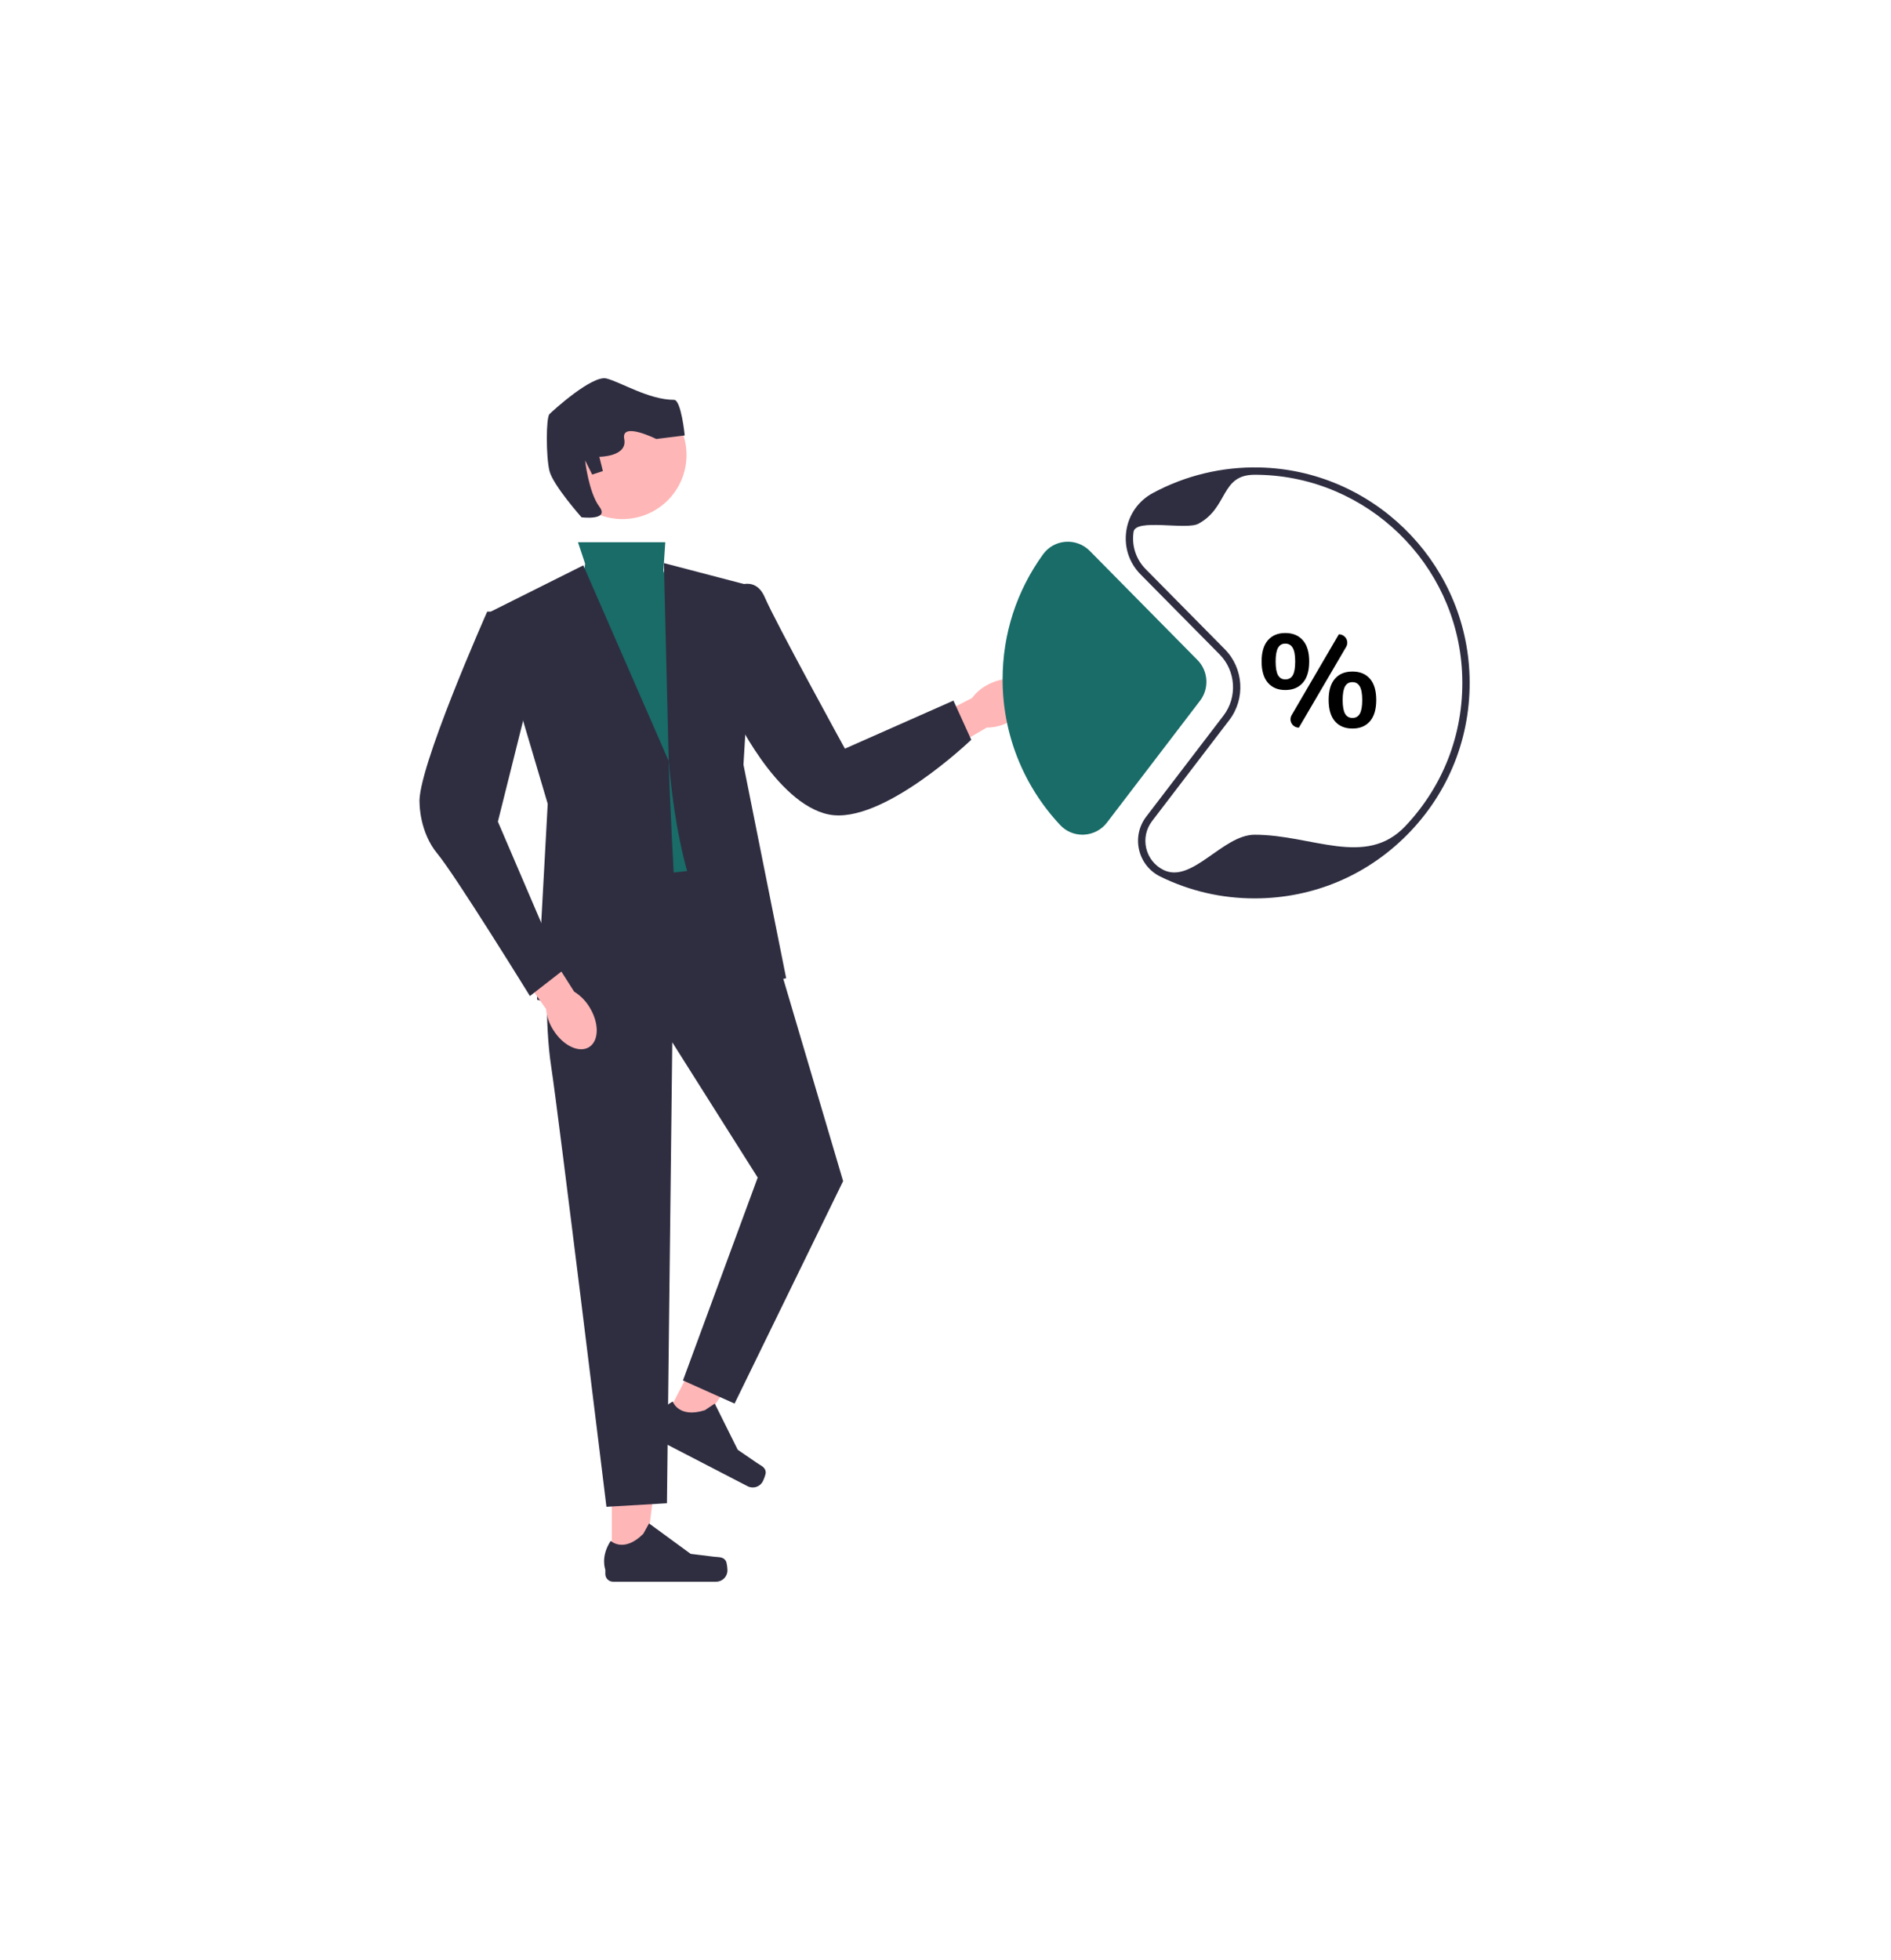 <svg width="550" height="570" viewBox="0 0 550 570" fill="none" xmlns="http://www.w3.org/2000/svg">
<path d="M293.211 210.085C298.044 207.669 300.714 203.218 299.176 200.143C297.639 197.068 292.475 196.534 287.641 198.951C285.697 199.89 284.006 201.281 282.71 203.008L262.364 213.501L267.492 222.944L287.005 211.596C289.165 211.595 291.293 211.077 293.211 210.085Z" fill="#FFB6B6"/>
<path d="M177.937 454.195L187.622 454.194L192.229 416.838L177.936 416.839L177.937 454.195Z" fill="#FFB6B6"/>
<path d="M211.119 453.976C211.42 454.483 211.579 456.123 211.579 456.713C211.579 458.529 210.108 460 208.292 460H178.3C177.062 460 176.058 458.996 176.058 457.758V456.509C176.058 456.509 174.574 452.756 177.628 448.13C177.628 448.13 181.425 451.752 187.098 446.079L188.771 443.049L200.881 451.905L207.593 452.731C209.061 452.912 210.363 452.703 211.119 453.976Z" fill="#2F2E41"/>
<path d="M193.146 413.12L201.746 417.572L223.012 386.517L210.319 379.946L193.146 413.12Z" fill="#FFB6B6"/>
<path d="M222.713 428.181C222.748 428.77 222.135 430.299 221.864 430.824C221.029 432.436 219.046 433.066 217.433 432.231L190.799 418.442C189.699 417.872 189.269 416.519 189.838 415.419L190.413 414.311C190.413 414.311 190.82 410.296 195.66 407.592C195.66 407.592 197.366 412.554 205.012 410.125L207.891 408.202L214.573 421.635L220.154 425.455C221.375 426.29 222.627 426.704 222.713 428.181Z" fill="#2F2E41"/>
<path d="M168.103 157.69H193.501L192.947 165.972L209.509 218.765L212.615 253.961L181.56 259.136L167.067 193.921L170.173 163.901L168.103 157.69Z" fill="#196C68"/>
<path d="M169.656 164.419L142.741 177.876L159.304 233.775L156.198 290.709C156.198 290.709 198.64 304.166 196.57 265.865C194.499 227.564 194.499 221.353 194.499 221.353L169.656 164.419Z" fill="#2F2E41"/>
<path d="M212.614 171.392C212.614 171.392 219.343 166.489 222.448 173.735C225.554 180.982 245.74 217.73 245.74 217.73L277.312 203.755L282.488 215.142C282.488 215.142 256.609 239.986 241.081 236.88C225.554 233.775 213.132 206.861 213.132 206.861L212.614 171.392Z" fill="#2F2E41"/>
<path d="M159.304 280.357C159.304 280.357 158.269 296.92 160.339 310.377C162.409 323.834 176.384 438.22 176.384 438.22L193.982 437.185L195.534 303.131L220.378 342.467L198.64 401.471L213.65 408.2L245.222 343.502L223.484 270.006L217.273 251.373L170.691 256.548L159.304 280.357Z" fill="#2F2E41"/>
<path d="M228.659 284.498C228.659 284.498 200.71 292.779 194.499 221.353L193.094 163.762L219.343 170.63L216.237 222.388L228.659 284.498Z" fill="#2F2E41"/>
<path d="M181.041 150.962C191.332 150.962 199.674 142.619 199.674 132.329C199.674 122.038 191.332 113.696 181.041 113.696C170.75 113.696 162.408 122.038 162.408 132.329C162.408 142.619 170.75 150.962 181.041 150.962Z" fill="#FFB6B6"/>
<path d="M169.138 150.444C169.138 150.444 160.856 141.128 159.821 136.987C158.786 132.846 158.786 121.459 159.821 120.424C160.856 119.389 172.243 109.037 176.384 110.073C180.525 111.108 188.732 116.284 196.052 116.284C198.122 116.284 199.158 126.635 199.158 126.635L190.876 127.67C190.876 127.67 180.525 122.495 181.56 127.67C182.595 132.846 174.314 132.846 174.314 132.846L175.349 136.987L172.243 138.022L170.173 133.881C170.173 133.881 171.208 143.198 174.314 147.339C177.419 151.479 169.138 150.444 169.138 150.444Z" fill="#2F2E41"/>
<path d="M160.887 299.489C163.728 304.085 168.401 306.344 171.326 304.535C174.25 302.727 174.317 297.537 171.474 292.94C170.364 291.088 168.826 289.529 166.99 288.394L154.707 269.075L145.765 275.032L158.823 293.445C159.018 295.595 159.726 297.668 160.887 299.489Z" fill="#FFB6B6"/>
<path d="M146.882 177.876H141.706C141.706 177.876 121.002 224.458 122.038 233.775C122.038 233.775 122.038 242.056 127.213 248.267C132.389 254.478 154.128 289.674 154.128 289.674L163.444 282.428L144.811 238.951L156.198 193.403L146.882 177.876Z" fill="#2F2E41"/>
<path d="M314.823 242.753C312.375 242.753 310.043 241.75 308.364 239.961C297.56 228.44 291.609 213.386 291.609 197.571C291.609 184.393 295.685 171.811 303.397 161.185C304.921 159.086 307.285 157.768 309.885 157.571C312.525 157.367 315.108 158.337 316.969 160.223L348.302 191.968C351.438 195.145 351.758 200.217 349.048 203.766L321.97 239.216C320.361 241.323 317.922 242.608 315.278 242.742C315.126 242.75 314.974 242.753 314.823 242.753Z" fill="#196C68"/>
<path d="M364.91 261.277C355.287 261.277 346.054 259.14 337.467 254.925C334.348 253.395 332.103 250.573 331.308 247.183C330.514 243.793 331.269 240.265 333.382 237.503L355.856 208.106C359.944 202.758 359.461 195.115 354.731 190.327L331.725 167.04C328.4 163.674 326.892 159.057 327.589 154.374C328.289 149.666 331.093 145.667 335.284 143.403C344.731 138.299 355.436 135.715 366.243 135.948C398.813 136.629 425.659 162.671 427.361 195.236C428.27 212.633 422.204 229.149 410.28 241.739C398.349 254.338 382.236 261.277 364.91 261.277ZM364.932 138.07C354.924 138.07 357.319 147.584 348.564 152.314C344.971 154.255 330.297 150.653 329.697 154.689C329.101 158.7 330.392 162.654 333.24 165.537L356.246 188.824C361.722 194.367 362.281 203.215 357.549 209.405L335.075 238.802C333.352 241.055 332.736 243.931 333.384 246.695C334.032 249.458 335.862 251.759 338.405 253.007C346.698 257.077 355.615 242.761 364.909 242.761C381.645 242.761 397.209 252.438 408.734 240.269C420.251 228.107 426.11 212.154 425.232 195.348C423.588 163.895 397.658 138.742 366.199 138.084C365.777 138.075 365.354 138.07 364.932 138.07Z" fill="#2F2E41"/>
<path d="M368.766 198.56C367.548 197.149 366.939 195.085 366.939 192.366C366.939 189.673 367.548 187.621 368.766 186.21C369.984 184.8 371.67 184.095 373.823 184.095C376.002 184.095 377.708 184.8 378.938 186.21C380.169 187.621 380.784 189.673 380.784 192.366C380.784 195.085 380.169 197.149 378.938 198.56C377.708 199.97 376.002 200.675 373.823 200.675C371.67 200.675 369.984 199.97 368.766 198.56ZM376.016 196.368C376.477 195.555 376.708 194.221 376.708 192.366C376.708 190.562 376.47 189.247 375.996 188.421C375.521 187.596 374.797 187.183 373.823 187.183C372.875 187.183 372.17 187.596 371.708 188.421C371.247 189.247 371.016 190.562 371.016 192.366C371.016 194.195 371.247 195.524 371.708 196.349C372.17 197.175 372.875 197.588 373.823 197.588C374.823 197.588 375.554 197.182 376.016 196.368ZM375.673 207.985L389.399 184.476C391.294 184.476 392.476 186.511 391.526 188.135L377.785 211.614C375.905 211.614 374.732 209.597 375.673 207.985ZM388.264 209.765C387.046 208.355 386.437 206.278 386.437 203.534C386.437 200.84 387.046 198.795 388.264 197.397C389.482 196 391.18 195.301 393.36 195.301C395.539 195.301 397.238 196 398.455 197.397C399.673 198.795 400.282 200.853 400.282 203.572C400.282 206.291 399.673 208.355 398.455 209.765C397.238 211.176 395.539 211.881 393.36 211.881C391.18 211.881 389.482 211.176 388.264 209.765ZM395.514 207.555C395.975 206.729 396.206 205.402 396.206 203.572C396.206 201.768 395.968 200.453 395.494 199.627C395.019 198.802 394.308 198.388 393.36 198.388C392.385 198.388 391.668 198.802 391.206 199.627C390.745 200.453 390.514 201.768 390.514 203.572C390.514 205.402 390.745 206.729 391.206 207.555C391.668 208.381 392.385 208.794 393.36 208.794C394.334 208.794 395.052 208.381 395.514 207.555Z" fill="black"/>
</svg>
